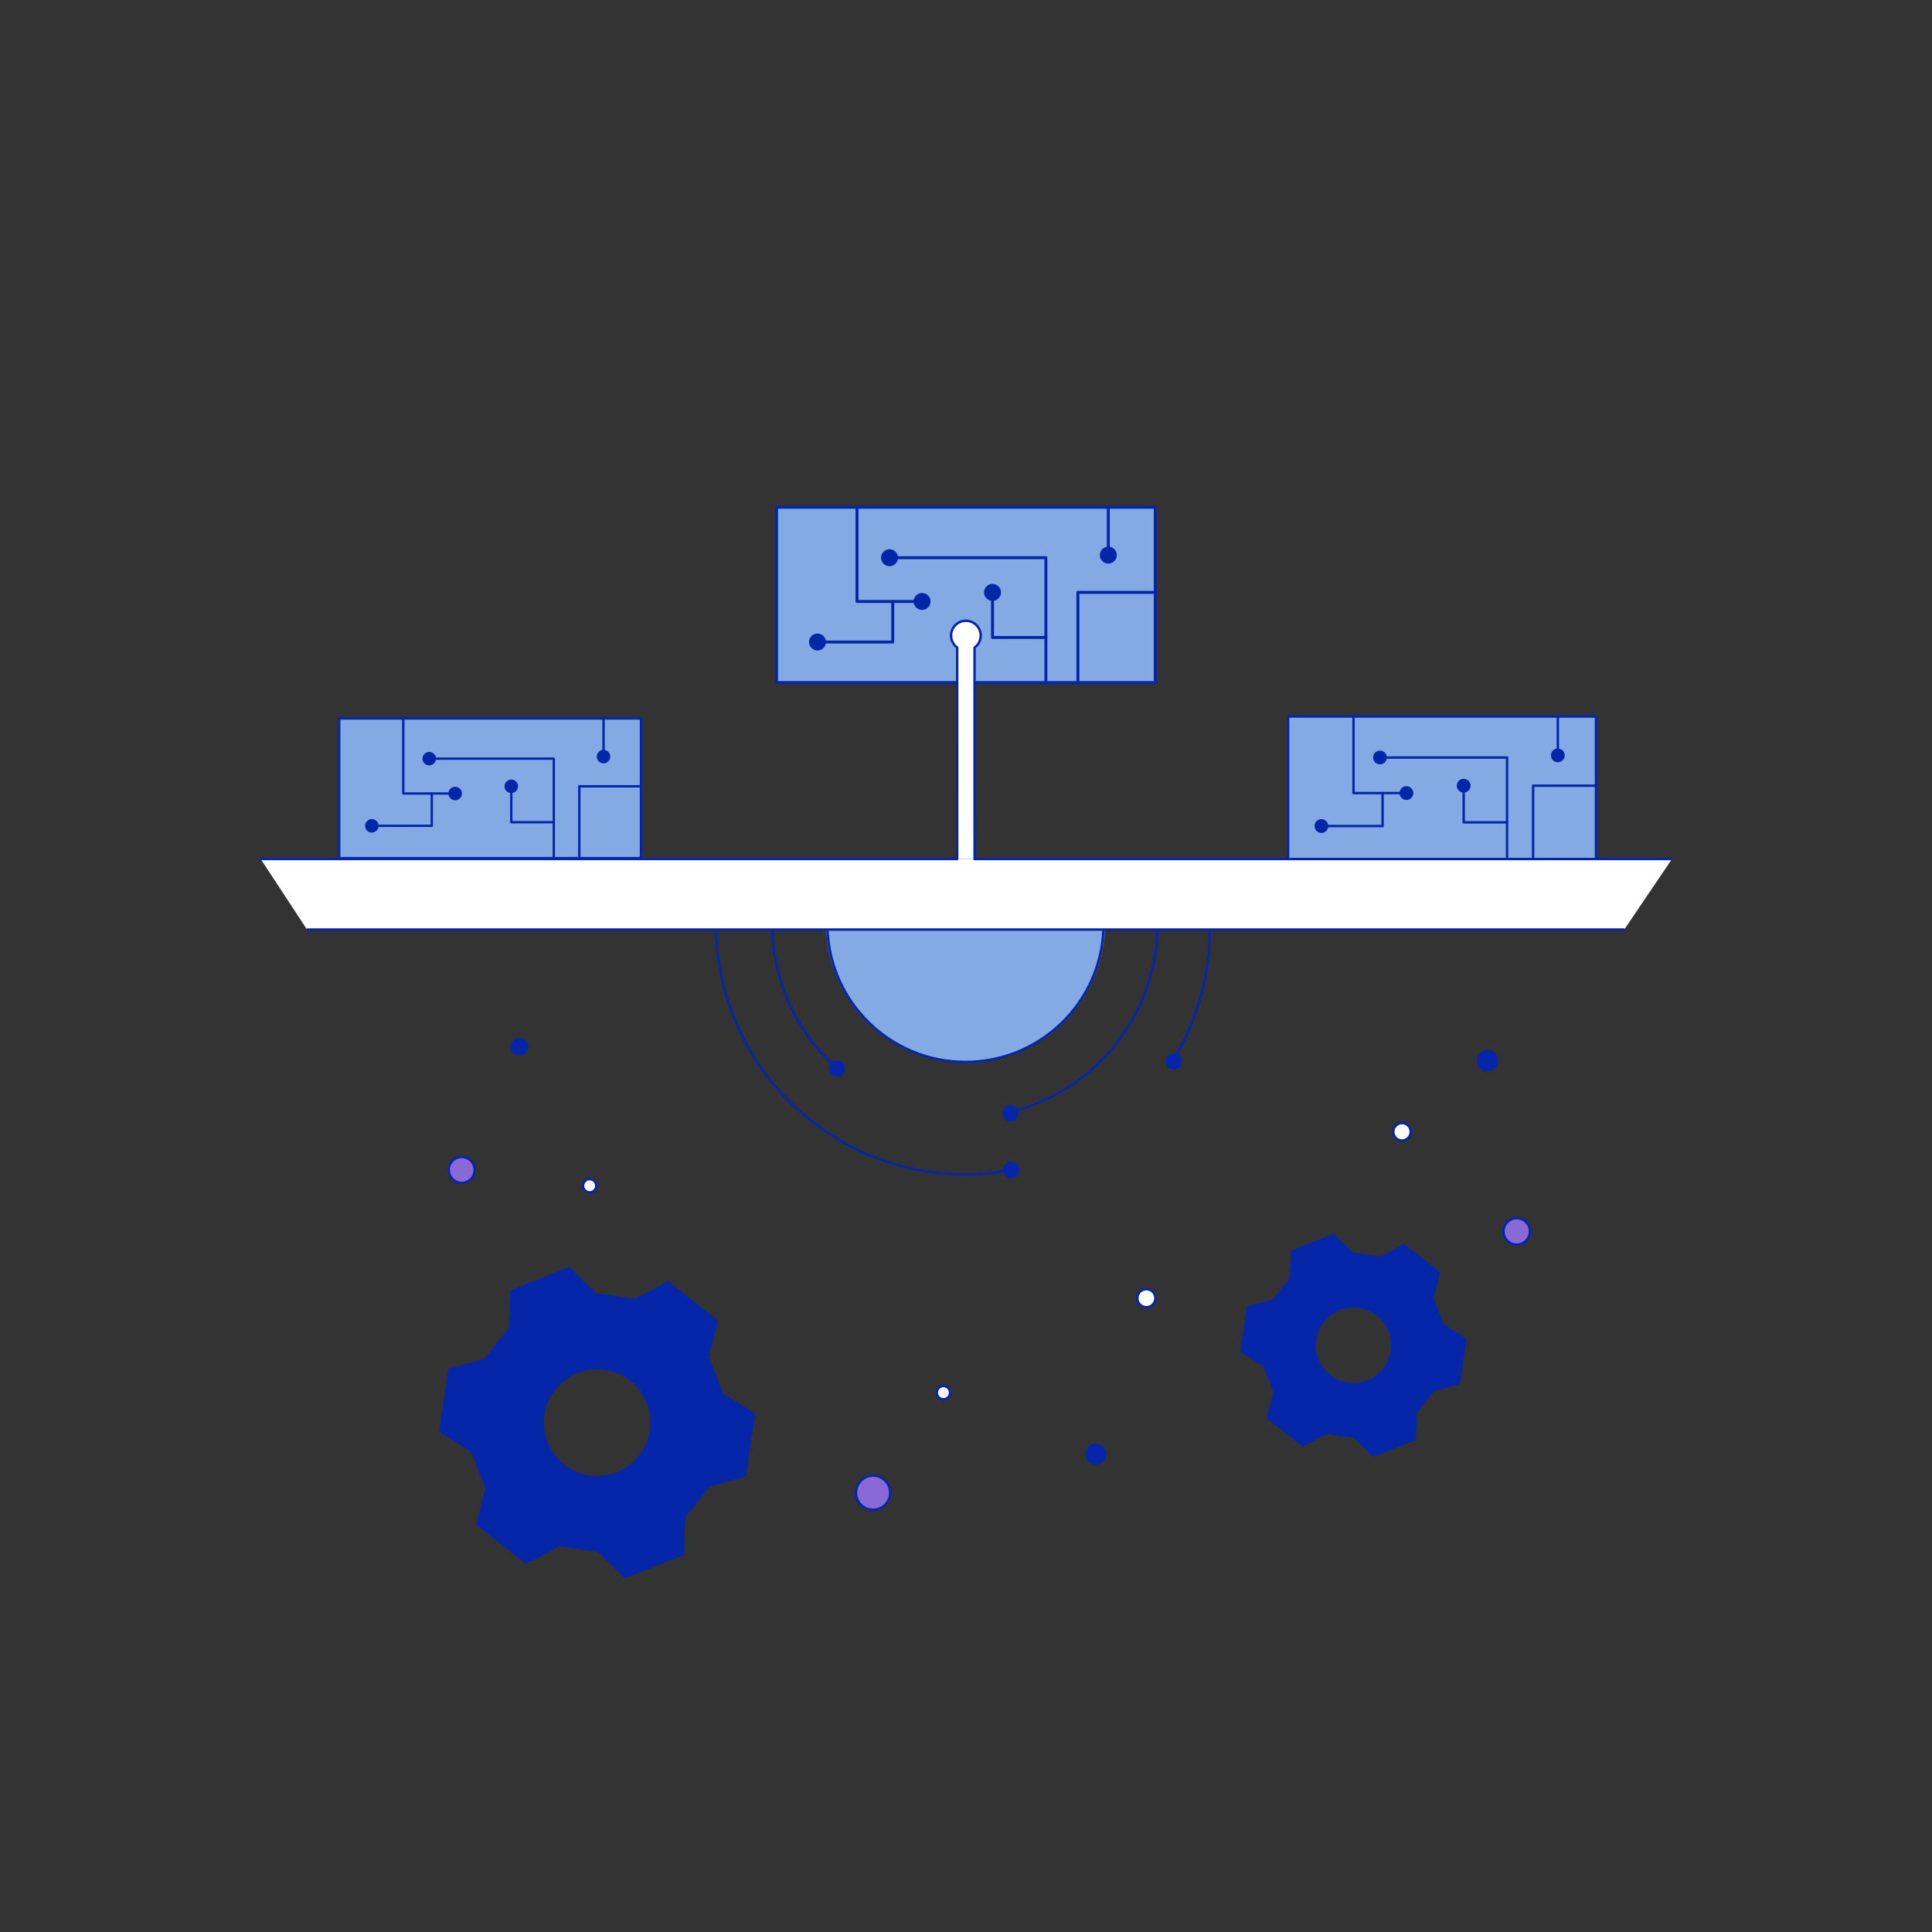 <svg width="1600" height="1600" viewBox="0 0 1600 1600" fill="none" xmlns="http://www.w3.org/2000/svg">
<rect x="0" y="0" width="1600" height="1600" fill="#333333" stroke="none"/>
<g clip-path="url(#clip0_18_2223)">
<mask id="mask0_18_2223" style="mask-type:luminance" maskUnits="userSpaceOnUse" x="0" y="0" width="1600" height="1600">
<path d="M1600 0H0V1600H1600V0Z" fill="white"/>
</mask>
<g mask="url(#mask0_18_2223)">
<mask id="mask1_18_2223" style="mask-type:luminance" maskUnits="userSpaceOnUse" x="0" y="-175" width="1600" height="1600">
<path d="M0 -175H1600V1425H0V-175Z" fill="white"/>
</mask>
<g mask="url(#mask1_18_2223)">
<path d="M393.111 968.887C393.111 974.821 388.3 979.632 382.366 979.632C376.432 979.632 371.621 974.821 371.621 968.887C371.621 962.953 376.432 958.142 382.366 958.142C388.3 958.142 393.111 962.953 393.111 968.887Z" fill="#8869D5"/>
<path d="M393.111 968.887C393.111 974.821 388.3 979.632 382.366 979.632C376.432 979.632 371.621 974.821 371.621 968.887C371.621 962.953 376.432 958.142 382.366 958.142C388.3 958.142 393.111 962.953 393.111 968.887Z" stroke="#0626A9" stroke-width="2" stroke-linecap="round" stroke-linejoin="round"/>
<path d="M436.495 866.79C436.495 870.299 433.65 873.144 430.141 873.144C426.632 873.144 423.787 870.299 423.787 866.79C423.787 863.281 426.632 860.436 430.141 860.436C433.65 860.436 436.495 863.281 436.495 866.79Z" fill="#0626A9"/>
<path d="M436.495 866.79C436.495 870.299 433.65 873.144 430.141 873.144C426.632 873.144 423.787 870.299 423.787 866.79C423.787 863.281 426.632 860.436 430.141 860.436C433.65 860.436 436.495 863.281 436.495 866.79Z" stroke="#0626A9" stroke-width="2" stroke-linecap="round" stroke-linejoin="round"/>
<path d="M786.801 1153.33C786.801 1156.35 784.349 1158.81 781.324 1158.81C778.299 1158.81 775.847 1156.35 775.847 1153.33C775.847 1150.3 778.299 1147.85 781.324 1147.85C784.349 1147.85 786.801 1150.3 786.801 1153.33Z" fill="white"/>
<path d="M786.801 1153.33C786.801 1156.35 784.349 1158.81 781.324 1158.81C778.299 1158.81 775.847 1156.35 775.847 1153.33C775.847 1150.3 778.299 1147.85 781.324 1147.85C784.349 1147.85 786.801 1150.3 786.801 1153.33Z" stroke="#0626A9" stroke-width="2" stroke-linecap="round" stroke-linejoin="round"/>
<path d="M493.815 981.992C493.815 985.017 491.363 987.469 488.338 987.469C485.313 987.469 482.861 985.017 482.861 981.992C482.861 978.967 485.313 976.515 488.338 976.515C491.363 976.515 493.815 978.967 493.815 981.992Z" fill="white"/>
<path d="M493.815 981.992C493.815 985.017 491.363 987.469 488.338 987.469C485.313 987.469 482.861 985.017 482.861 981.992C482.861 978.967 485.313 976.515 488.338 976.515C491.363 976.515 493.815 978.967 493.815 981.992Z" stroke="#0626A9" stroke-width="2" stroke-linecap="round" stroke-linejoin="round"/>
<path d="M737.182 1236.18C737.182 1243.99 730.849 1250.33 723.037 1250.33C715.225 1250.33 708.892 1243.99 708.892 1236.18C708.892 1228.37 715.225 1222.04 723.037 1222.04C730.849 1222.04 737.182 1228.37 737.182 1236.18Z" fill="#8869D5"/>
<path d="M737.182 1236.18C737.182 1243.99 730.849 1250.33 723.037 1250.33C715.225 1250.33 708.892 1243.99 708.892 1236.18C708.892 1228.37 715.225 1222.04 723.037 1222.04C730.849 1222.04 737.182 1228.37 737.182 1236.18Z" stroke="#0626A9" stroke-width="2" stroke-linecap="round" stroke-linejoin="round"/>
<path d="M915.352 1204.21C915.352 1208.51 911.868 1211.99 907.57 1211.99C903.272 1211.99 899.788 1208.51 899.788 1204.21C899.788 1199.91 903.272 1196.43 907.57 1196.43C911.868 1196.43 915.352 1199.91 915.352 1204.21Z" fill="#0626A9"/>
<path d="M915.352 1204.21C915.352 1208.51 911.868 1211.99 907.57 1211.99C903.272 1211.99 899.788 1208.51 899.788 1204.21C899.788 1199.91 903.272 1196.43 907.57 1196.43C911.868 1196.43 915.352 1199.91 915.352 1204.21Z" stroke="#0626A9" stroke-width="2" stroke-linecap="round" stroke-linejoin="round"/>
<path d="M956.838 1075.11C956.838 1079.23 953.494 1082.58 949.369 1082.58C945.244 1082.58 941.9 1079.23 941.9 1075.11C941.9 1070.98 945.244 1067.64 949.369 1067.64C953.494 1067.64 956.838 1070.98 956.838 1075.11Z" fill="white"/>
<path d="M956.838 1075.11C956.838 1079.23 953.494 1082.58 949.369 1082.58C945.244 1082.58 941.9 1079.23 941.9 1075.11C941.9 1070.98 945.244 1067.64 949.369 1067.64C953.494 1067.64 956.838 1070.98 956.838 1075.11Z" stroke="#0626A9" stroke-width="2" stroke-linecap="round" stroke-linejoin="round"/>
<path d="M1168.3 937.297C1168.3 941.284 1165.07 944.517 1161.08 944.517C1157.1 944.517 1153.86 941.284 1153.86 937.297C1153.86 933.31 1157.1 930.077 1161.08 930.077C1165.07 930.077 1168.3 933.31 1168.3 937.297Z" fill="white"/>
<path d="M1168.3 937.297C1168.3 941.284 1165.07 944.517 1161.08 944.517C1157.1 944.517 1153.86 941.284 1153.86 937.297C1153.86 933.31 1157.1 930.077 1161.08 930.077C1165.07 930.077 1168.3 933.31 1168.3 937.297Z" stroke="#0626A9" stroke-width="2" stroke-linecap="round" stroke-linejoin="round"/>
<path d="M1239.86 878.391C1239.86 882.791 1236.3 886.357 1231.9 886.357C1227.5 886.357 1223.93 882.791 1223.93 878.391C1223.93 873.991 1227.5 870.425 1231.9 870.425C1236.3 870.425 1239.86 873.991 1239.86 878.391Z" fill="#0626A9"/>
<path d="M1239.86 878.391C1239.86 882.791 1236.3 886.357 1231.9 886.357C1227.5 886.357 1223.93 882.791 1223.93 878.391C1223.93 873.991 1227.5 870.425 1231.9 870.425C1236.3 870.425 1239.86 873.991 1239.86 878.391Z" stroke="#0626A9" stroke-width="2" stroke-linecap="round" stroke-linejoin="round"/>
<path d="M1267.02 1019.8C1267.02 1025.85 1262.11 1030.76 1256.06 1030.76C1250.01 1030.76 1245.11 1025.85 1245.11 1019.8C1245.11 1013.75 1250.01 1008.85 1256.06 1008.85C1262.11 1008.85 1267.02 1013.75 1267.02 1019.8Z" fill="#8869D5"/>
<path d="M1267.02 1019.8C1267.02 1025.85 1262.11 1030.76 1256.06 1030.76C1250.01 1030.76 1245.11 1025.85 1245.11 1019.8C1245.11 1013.75 1250.01 1008.85 1256.06 1008.85C1262.11 1008.85 1267.02 1013.75 1267.02 1019.8Z" stroke="#0626A9" stroke-width="2" stroke-linecap="round" stroke-linejoin="round"/>
</g>
<mask id="mask2_18_2223" style="mask-type:luminance" maskUnits="userSpaceOnUse" x="0" y="-175" width="1600" height="1600">
<path d="M0 -175H1600V1425H0V-175Z" fill="white"/>
</mask>
<g mask="url(#mask2_18_2223)">
<mask id="mask3_18_2223" style="mask-type:alpha" maskUnits="userSpaceOnUse" x="684" y="648" width="231" height="232">
<path d="M898.894 820.754C867.586 875.617 797.731 894.711 742.868 863.403C688.005 832.095 668.91 762.24 700.218 707.377C731.526 652.514 801.382 633.42 856.245 664.728C911.108 696.036 930.202 765.891 898.894 820.754Z" fill="white"/>
<path d="M898.894 820.754C867.586 875.617 797.731 894.711 742.868 863.403C688.005 832.095 668.91 762.24 700.218 707.377C731.526 652.514 801.382 633.42 856.245 664.728C911.108 696.036 930.202 765.891 898.894 820.754Z" stroke="#202870" stroke-width="2" stroke-linecap="round" stroke-linejoin="round"/>
</mask>
<g mask="url(#mask3_18_2223)">
<path d="M1065.5 721.678L1065.92 805.775L1112.4 868.596L1047.83 981.74L970.102 973.684L897.484 1016.1L866.316 1087.76L736.047 1088.42L704.16 1017.07L631.119 975.39L553.476 984.228L487.773 871.74L533.615 808.453L533.191 724.356" fill="#84AAE4"/>
<path d="M1065.5 721.678L1065.92 805.775L1112.4 868.596L1047.83 981.74L970.102 973.684L897.484 1016.1L866.316 1087.76L736.047 1088.42L704.16 1017.07L631.119 975.39L553.476 984.228L487.773 871.74L533.615 808.453L533.191 724.356" stroke="#0626A9" stroke-width="2" stroke-linecap="round" stroke-linejoin="round"/>
</g>
<mask id="mask4_18_2223" style="mask-type:alpha" maskUnits="userSpaceOnUse" x="485" y="440" width="629" height="650">
<path d="M967.994 554.741L1045.64 545.903L1111.34 658.391L1065.5 721.678L1065.92 805.775L1112.4 868.596L1047.83 981.74L970.102 973.684L897.484 1016.1L866.316 1087.76L736.047 1088.41L704.16 1017.07L631.119 975.39L553.476 984.228L487.773 871.74L533.615 808.453L533.191 724.356L486.715 661.535L551.282 548.39L629.011 556.447L701.629 514.032L732.796 442.372L863.065 441.716L894.952 513.059L967.994 554.741Z" fill="#8484FA"/>
<path d="M967.994 554.741L1045.64 545.903L1111.34 658.391L1065.5 721.678L1065.92 805.775L1112.4 868.596L1047.83 981.74L970.102 973.684L897.484 1016.1L866.316 1087.76L736.047 1088.41L704.16 1017.07L631.119 975.39L553.476 984.228L487.773 871.74L533.615 808.453L533.191 724.356L486.715 661.535L551.282 548.39L629.011 556.447L701.629 514.032L732.796 442.372L863.065 441.716L894.952 513.059L967.994 554.741Z" stroke="#202870" stroke-width="2" stroke-linecap="round" stroke-linejoin="round"/>
</mask>
<g mask="url(#mask4_18_2223)">
<mask id="mask5_18_2223" style="mask-type:luminance" maskUnits="userSpaceOnUse" x="0" y="-175" width="1600" height="1600">
<path d="M0 -175H1600V1425H0V-175Z" fill="white"/>
</mask>
<g mask="url(#mask5_18_2223)">
<path d="M958.608 761.101C960.675 835.384 910.527 903.438 835.365 921.215" stroke="#0626A9" stroke-width="2" stroke-linecap="round" stroke-linejoin="round"/>
<path d="M842.669 921.837C842.669 925.046 840.068 927.647 836.86 927.647C833.652 927.647 831.051 925.046 831.051 921.837C831.051 918.629 833.652 916.029 836.86 916.029C840.068 916.029 842.669 918.629 842.669 921.837Z" fill="#0626A9"/>
<path d="M842.669 921.837C842.669 925.046 840.068 927.647 836.86 927.647C833.652 927.647 831.051 925.046 831.051 921.837C831.051 918.629 833.652 916.029 836.86 916.029C840.068 916.029 842.669 918.629 842.669 921.837Z" stroke="#0626A9" stroke-width="2" stroke-linecap="round" stroke-linejoin="round"/>
<path d="M693.47 885.045C655.633 851.659 636.322 802.63 639.809 753.593" stroke="#0626A9" stroke-width="2" stroke-linecap="round" stroke-linejoin="round"/>
<path d="M699.111 884.981C699.111 888.189 696.51 890.79 693.302 890.79C690.094 890.79 687.494 888.189 687.494 884.981C687.494 881.773 690.094 879.172 693.302 879.172C696.51 879.172 699.111 881.773 699.111 884.981Z" fill="#0626A9"/>
<path d="M699.111 884.981C699.111 888.189 696.51 890.79 693.302 890.79C690.094 890.79 687.494 888.189 687.494 884.981C687.494 881.773 690.094 879.172 693.302 879.172C696.51 879.172 699.111 881.773 699.111 884.981Z" stroke="#0626A9" stroke-width="2" stroke-linecap="round" stroke-linejoin="round"/>
<path d="M970.93 878.985C1002.31 828.195 1009.03 769.122 994.383 715.757" stroke="#0626A9" stroke-width="2" stroke-linecap="round" stroke-linejoin="round"/>
<path d="M977.826 878.879C977.826 882.087 975.225 884.688 972.017 884.688C968.809 884.688 966.208 882.087 966.208 878.879C966.208 875.671 968.809 873.07 972.017 873.07C975.225 873.07 977.826 875.671 977.826 878.879Z" fill="#0626A9"/>
<path d="M977.826 878.879C977.826 882.087 975.225 884.688 972.017 884.688C968.809 884.688 966.208 882.087 966.208 878.879C966.208 875.671 968.809 873.07 972.017 873.07C975.225 873.07 977.826 875.671 977.826 878.879Z" stroke="#0626A9" stroke-width="2" stroke-linecap="round" stroke-linejoin="round"/>
<path d="M594.045 745.504C586.222 824.14 624.148 903.709 697.215 945.405C741.904 970.907 792.103 977.885 838.934 968.765" stroke="#0626A9" stroke-width="2" stroke-linecap="round" stroke-linejoin="round"/>
<path d="M843.227 968.931C843.227 972.139 840.626 974.74 837.418 974.74C834.21 974.74 831.609 972.139 831.609 968.931C831.609 965.723 834.21 963.122 837.418 963.122C840.626 963.122 843.227 965.723 843.227 968.931Z" fill="#0626A9"/>
<path d="M843.227 968.931C843.227 972.139 840.626 974.74 837.418 974.74C834.21 974.74 831.609 972.139 831.609 968.931C831.609 965.723 834.21 963.122 837.418 963.122C840.626 963.122 843.227 965.723 843.227 968.931Z" stroke="#0626A9" stroke-width="2" stroke-linecap="round" stroke-linejoin="round"/>
</g>
</g>
<path d="M913.844 769.561C911.479 830.708 861.124 879.517 799.414 879.44C737.778 879.363 687.589 830.545 685.265 769.494" stroke="#0626A9" stroke-width="2" stroke-linecap="round" stroke-linejoin="round"/>
</g>
<mask id="mask6_18_2223" style="mask-type:luminance" maskUnits="userSpaceOnUse" x="0" y="-175" width="1600" height="1600">
<path d="M0 -175H1600V1425H0V-175Z" fill="white"/>
</mask>
<g mask="url(#mask6_18_2223)">
<path d="M1194.94 1097.36L1186.18 1075.35L1191.69 1054.04L1162.89 1031.3L1143.45 1041.61L1120.01 1038.19L1104.31 1022.76L1070.22 1036.34L1069.42 1058.33L1054.74 1076.92L1033.53 1082.81L1028.24 1119.11L1046.88 1130.81L1055.65 1152.81L1050.14 1174.12L1078.93 1196.86L1098.38 1186.56L1121.82 1189.97L1137.52 1205.4L1171.61 1191.83L1172.41 1169.83L1187.09 1151.24L1208.3 1145.36L1213.59 1109.05L1194.94 1097.36ZM1152.79 1118.73C1150.23 1136.33 1133.87 1148.53 1116.27 1145.96C1098.66 1143.39 1086.47 1127.04 1089.04 1109.44C1091.6 1091.83 1107.95 1079.64 1125.56 1082.2C1143.17 1084.77 1155.36 1101.12 1152.79 1118.73Z" fill="#0626A9"/>
<path d="M1194.94 1097.36L1186.18 1075.35L1191.69 1054.04L1162.89 1031.3L1143.45 1041.61L1120.01 1038.19L1104.31 1022.76L1070.22 1036.34L1069.42 1058.33L1054.74 1076.92L1033.53 1082.81L1028.24 1119.11L1046.88 1130.81L1055.65 1152.81L1050.14 1174.12L1078.93 1196.86L1098.38 1186.56L1121.82 1189.97L1137.52 1205.4L1171.61 1191.83L1172.41 1169.83L1187.09 1151.24L1208.3 1145.36L1213.59 1109.05L1194.94 1097.36ZM1152.79 1118.73C1150.23 1136.33 1133.87 1148.53 1116.27 1145.96C1098.66 1143.39 1086.47 1127.04 1089.04 1109.44C1091.6 1091.83 1107.95 1079.64 1125.56 1082.2C1143.17 1084.77 1155.36 1101.12 1152.79 1118.73Z" stroke="#0626A9" stroke-width="2" stroke-linecap="round" stroke-linejoin="round"/>
<path d="M598.18 1154.73L585.91 1123.92L593.63 1094.09L553.31 1062.26L526.08 1076.68L493.26 1071.9L471.28 1050.3L423.56 1069.3L422.43 1100.1L401.88 1126.13L372.19 1134.36L364.78 1185.2L390.89 1201.56L403.16 1232.38L395.44 1262.21L435.76 1294.04L462.99 1279.62L495.81 1284.4L517.79 1306L565.51 1287L566.63 1256.2L587.18 1230.17L616.88 1221.94L624.29 1171.1L598.18 1154.73ZM539.17 1184.65C535.57 1209.3 512.68 1226.37 488.03 1222.78C463.38 1219.19 446.31 1196.29 449.9 1171.64C453.5 1147 476.39 1129.93 501.04 1133.52C525.69 1137.11 542.76 1160 539.17 1184.65Z" fill="#0626A9"/>
<path d="M598.18 1154.73L585.91 1123.92L593.63 1094.09L553.31 1062.26L526.08 1076.68L493.26 1071.9L471.28 1050.3L423.56 1069.3L422.43 1100.1L401.88 1126.13L372.19 1134.36L364.78 1185.2L390.89 1201.56L403.16 1232.38L395.44 1262.21L435.76 1294.04L462.99 1279.62L495.81 1284.4L517.79 1306L565.51 1287L566.63 1256.2L587.18 1230.17L616.88 1221.94L624.29 1171.1L598.18 1154.73ZM539.17 1184.65C535.57 1209.3 512.68 1226.37 488.03 1222.78C463.38 1219.19 446.31 1196.29 449.9 1171.64C453.5 1147 476.39 1129.93 501.04 1133.52C525.69 1137.11 542.76 1160 539.17 1184.65Z" stroke="#0626A9" stroke-width="2" stroke-linecap="round" stroke-linejoin="round"/>
</g>
<mask id="mask7_18_2223" style="mask-type:luminance" maskUnits="userSpaceOnUse" x="0" y="-175" width="1600" height="1600">
<path d="M0 -175H1600V1425H0V-175Z" fill="white"/>
</mask>
<g mask="url(#mask7_18_2223)">
<path d="M1321.74 711.4H1066.76V593.382H1321.74V711.4Z" fill="#84AAE4"/>
<path d="M1321.74 711.4H1066.76V593.382H1321.74V711.4Z" stroke="#0626A9" stroke-width="2" stroke-linecap="round" stroke-linejoin="round"/>
<path d="M1164.74 656.792H1120.91V593.382" stroke="#0626A9" stroke-width="2" stroke-linecap="round" stroke-linejoin="round"/>
<path d="M1169.46 656.792C1169.46 659.396 1167.35 661.507 1164.74 661.507C1162.14 661.507 1160.03 659.396 1160.03 656.792C1160.03 654.188 1162.14 652.077 1164.74 652.077C1167.35 652.077 1169.46 654.188 1169.46 656.792Z" fill="#0626A9"/>
<path d="M1169.46 656.792C1169.46 659.396 1167.35 661.507 1164.74 661.507C1162.14 661.507 1160.03 659.396 1160.03 656.792C1160.03 654.188 1162.14 652.077 1164.74 652.077C1167.35 652.077 1169.46 654.188 1169.46 656.792Z" stroke="#0626A9" stroke-width="2" stroke-linecap="round" stroke-linejoin="round"/>
<path d="M1147.14 627.332H1248.09V711.4" stroke="#0626A9" stroke-width="2" stroke-linecap="round" stroke-linejoin="round"/>
<path d="M1147.54 627.332C1147.54 629.936 1145.43 632.047 1142.83 632.047C1140.22 632.047 1138.11 629.936 1138.11 627.332C1138.11 624.728 1140.22 622.617 1142.83 622.617C1145.43 622.617 1147.54 624.728 1147.54 627.332Z" fill="#0626A9"/>
<path d="M1147.54 627.332C1147.54 629.936 1145.43 632.047 1142.83 632.047C1140.22 632.047 1138.11 629.936 1138.11 627.332C1138.11 624.728 1140.22 622.617 1142.83 622.617C1145.43 622.617 1147.54 624.728 1147.54 627.332Z" stroke="#0626A9" stroke-width="2" stroke-linecap="round" stroke-linejoin="round"/>
<path d="M1269.65 711.4V650.684H1321.74" stroke="#0626A9" stroke-width="2" stroke-linecap="round" stroke-linejoin="round"/>
<path d="M1290.13 593.382V620.866" stroke="#0626A9" stroke-width="2" stroke-linecap="round" stroke-linejoin="round"/>
<path d="M1294.84 625.581C1294.84 628.185 1292.73 630.296 1290.13 630.296C1287.52 630.296 1285.41 628.185 1285.41 625.581C1285.41 622.977 1287.52 620.866 1290.13 620.866C1292.73 620.866 1294.84 622.977 1294.84 625.581Z" fill="#0626A9"/>
<path d="M1294.84 625.581C1294.84 628.185 1292.73 630.296 1290.13 630.296C1287.52 630.296 1285.41 628.185 1285.41 625.581C1285.41 622.977 1287.52 620.866 1290.13 620.866C1292.73 620.866 1294.84 622.977 1294.84 625.581Z" stroke="#0626A9" stroke-width="2" stroke-linecap="round" stroke-linejoin="round"/>
<path d="M1212.17 652.391V681.043H1248.09" stroke="#0626A9" stroke-width="2" stroke-linecap="round" stroke-linejoin="round"/>
<path d="M1216.88 650.685C1216.88 653.289 1214.77 655.4 1212.17 655.4C1209.56 655.4 1207.45 653.289 1207.45 650.685C1207.45 648.081 1209.56 645.97 1212.17 645.97C1214.77 645.97 1216.88 648.081 1216.88 650.685Z" fill="#0626A9"/>
<path d="M1216.88 650.685C1216.88 653.289 1214.77 655.4 1212.17 655.4C1209.56 655.4 1207.45 653.289 1207.45 650.685C1207.45 648.081 1209.56 645.97 1212.17 645.97C1214.77 645.97 1216.88 648.081 1216.88 650.685Z" stroke="#0626A9" stroke-width="2" stroke-linecap="round" stroke-linejoin="round"/>
<path d="M1144.99 656.792V684.096H1094.33" stroke="#0626A9" stroke-width="2" stroke-linecap="round" stroke-linejoin="round"/>
<path d="M1099.04 684.096C1099.04 686.7 1096.93 688.811 1094.33 688.811C1091.72 688.811 1089.61 686.7 1089.61 684.096C1089.61 681.492 1091.72 679.381 1094.33 679.381C1096.93 679.381 1099.04 681.492 1099.04 684.096Z" fill="#0626A9"/>
<path d="M1099.04 684.096C1099.04 686.7 1096.93 688.811 1094.33 688.811C1091.72 688.811 1089.61 686.7 1089.61 684.096C1089.61 681.492 1091.72 679.381 1094.33 679.381C1096.93 679.381 1099.04 681.492 1099.04 684.096Z" stroke="#0626A9" stroke-width="2" stroke-linecap="round" stroke-linejoin="round"/>
</g>
<mask id="mask8_18_2223" style="mask-type:luminance" maskUnits="userSpaceOnUse" x="0" y="-175" width="1600" height="1600">
<path d="M0 -175H1600V1425H0V-175Z" fill="white"/>
</mask>
<g mask="url(#mask8_18_2223)">
<path d="M956.743 565.272H643.113V420.11H956.743V565.272Z" fill="#84AAE4"/>
<path d="M956.743 565.272H643.113V420.11H956.743V565.272Z" stroke="#0626A9" stroke-width="2.46" stroke-linecap="round" stroke-linejoin="round"/>
<path d="M763.636 498.104H709.725V420.11" stroke="#0626A9" stroke-width="2.46" stroke-linecap="round" stroke-linejoin="round"/>
<path d="M769.435 498.104C769.435 501.307 766.839 503.903 763.636 503.903C760.433 503.903 757.836 501.307 757.836 498.104C757.836 494.901 760.433 492.305 763.636 492.305C766.839 492.305 769.435 494.901 769.435 498.104Z" fill="#0626A9"/>
<path d="M769.435 498.104C769.435 501.307 766.839 503.903 763.636 503.903C760.433 503.903 757.836 501.307 757.836 498.104C757.836 494.901 760.433 492.305 763.636 492.305C766.839 492.305 769.435 494.901 769.435 498.104Z" stroke="#0626A9" stroke-width="2.46" stroke-linecap="round" stroke-linejoin="round"/>
<path d="M741.982 461.868H866.156V565.272" stroke="#0626A9" stroke-width="2.46" stroke-linecap="round" stroke-linejoin="round"/>
<path d="M742.479 461.869C742.479 465.072 739.883 467.668 736.68 467.668C733.477 467.668 730.88 465.072 730.88 461.869C730.88 458.666 733.477 456.07 736.68 456.07C739.883 456.07 742.479 458.666 742.479 461.869Z" fill="#0626A9"/>
<path d="M742.479 461.869C742.479 465.072 739.883 467.668 736.68 467.668C733.477 467.668 730.88 465.072 730.88 461.869C730.88 458.666 733.477 456.07 736.68 456.07C739.883 456.07 742.479 458.666 742.479 461.869Z" stroke="#0626A9" stroke-width="2.46" stroke-linecap="round" stroke-linejoin="round"/>
<path d="M892.668 565.272V490.592H956.744" stroke="#0626A9" stroke-width="2.46" stroke-linecap="round" stroke-linejoin="round"/>
<path d="M917.857 420.109V453.915" stroke="#0626A9" stroke-width="2.46" stroke-linecap="round" stroke-linejoin="round"/>
<path d="M923.657 459.715C923.657 462.918 921.06 465.514 917.857 465.514C914.654 465.514 912.058 462.918 912.058 459.715C912.058 456.512 914.654 453.916 917.857 453.916C921.06 453.916 923.657 456.512 923.657 459.715Z" fill="#0626A9"/>
<path d="M923.657 459.715C923.657 462.918 921.06 465.514 917.857 465.514C914.654 465.514 912.058 462.918 912.058 459.715C912.058 456.512 914.654 453.916 917.857 453.916C921.06 453.916 923.657 456.512 923.657 459.715Z" stroke="#0626A9" stroke-width="2.46" stroke-linecap="round" stroke-linejoin="round"/>
<path d="M821.965 492.69V527.932H866.154" stroke="#0626A9" stroke-width="2.46" stroke-linecap="round" stroke-linejoin="round"/>
<path d="M827.765 490.592C827.765 493.795 825.169 496.391 821.966 496.391C818.763 496.391 816.167 493.795 816.167 490.592C816.167 487.389 818.763 484.793 821.966 484.793C825.169 484.793 827.765 487.389 827.765 490.592Z" fill="#0626A9"/>
<path d="M827.765 490.592C827.765 493.795 825.169 496.391 821.966 496.391C818.763 496.391 816.167 493.795 816.167 490.592C816.167 487.389 818.763 484.793 821.966 484.793C825.169 484.793 827.765 487.389 827.765 490.592Z" stroke="#0626A9" stroke-width="2.46" stroke-linecap="round" stroke-linejoin="round"/>
<path d="M739.331 498.104V531.688H677.024" stroke="#0626A9" stroke-width="2.46" stroke-linecap="round" stroke-linejoin="round"/>
<path d="M682.824 531.688C682.824 534.891 680.227 537.487 677.024 537.487C673.821 537.487 671.225 534.891 671.225 531.688C671.225 528.485 673.821 525.889 677.024 525.889C680.227 525.889 682.824 528.485 682.824 531.688Z" fill="#0626A9"/>
<path d="M682.824 531.688C682.824 534.891 680.227 537.487 677.024 537.487C673.821 537.487 671.225 534.891 671.225 531.688C671.225 528.485 673.821 525.889 677.024 525.889C680.227 525.889 682.824 528.485 682.824 531.688Z" stroke="#0626A9" stroke-width="2.46" stroke-linecap="round" stroke-linejoin="round"/>
</g>
<mask id="mask9_18_2223" style="mask-type:luminance" maskUnits="userSpaceOnUse" x="0" y="-175" width="1600" height="1600">
<path d="M0 -175H1600V1425H0V-175Z" fill="white"/>
</mask>
<g mask="url(#mask9_18_2223)">
<path d="M530.808 710.672H280.924V595.014H530.808V710.672Z" fill="#84AAE4"/>
<path d="M530.808 710.672H280.924V595.014H530.808V710.672Z" stroke="#0626A9" stroke-width="1.96" stroke-linecap="round" stroke-linejoin="round"/>
<path d="M376.95 657.156H333.997V595.014" stroke="#0626A9" stroke-width="1.96" stroke-linecap="round" stroke-linejoin="round"/>
<path d="M381.57 657.156C381.57 659.708 379.501 661.777 376.949 661.777C374.397 661.777 372.329 659.708 372.329 657.156C372.329 654.604 374.397 652.535 376.949 652.535C379.501 652.535 381.57 654.604 381.57 657.156Z" fill="#0626A9"/>
<path d="M381.57 657.156C381.57 659.708 379.501 661.777 376.949 661.777C374.397 661.777 372.329 659.708 372.329 657.156C372.329 654.604 374.397 652.535 376.949 652.535C379.501 652.535 381.57 654.604 381.57 657.156Z" stroke="#0626A9" stroke-width="1.96" stroke-linecap="round" stroke-linejoin="round"/>
<path d="M359.698 628.286H458.633V710.672" stroke="#0626A9" stroke-width="1.96" stroke-linecap="round" stroke-linejoin="round"/>
<path d="M360.094 628.286C360.094 630.838 358.025 632.907 355.473 632.907C352.921 632.907 350.853 630.838 350.853 628.286C350.853 625.734 352.921 623.665 355.473 623.665C358.025 623.665 360.094 625.734 360.094 628.286Z" fill="#0626A9"/>
<path d="M360.094 628.286C360.094 630.838 358.025 632.907 355.473 632.907C352.921 632.907 350.853 630.838 350.853 628.286C350.853 625.734 352.921 623.665 355.473 623.665C358.025 623.665 360.094 625.734 360.094 628.286Z" stroke="#0626A9" stroke-width="1.96" stroke-linecap="round" stroke-linejoin="round"/>
<path d="M479.756 710.672V651.17H530.808" stroke="#0626A9" stroke-width="1.96" stroke-linecap="round" stroke-linejoin="round"/>
<path d="M499.825 595.014V621.948" stroke="#0626A9" stroke-width="1.96" stroke-linecap="round" stroke-linejoin="round"/>
<path d="M504.446 626.569C504.446 629.121 502.377 631.19 499.825 631.19C497.273 631.19 495.205 629.121 495.205 626.569C495.205 624.017 497.273 621.948 499.825 621.948C502.377 621.948 504.446 624.017 504.446 626.569Z" fill="#0626A9"/>
<path d="M504.446 626.569C504.446 629.121 502.377 631.19 499.825 631.19C497.273 631.19 495.205 629.121 495.205 626.569C495.205 624.017 497.273 621.948 499.825 621.948C502.377 621.948 504.446 624.017 504.446 626.569Z" stroke="#0626A9" stroke-width="1.96" stroke-linecap="round" stroke-linejoin="round"/>
<path d="M423.424 652.843V680.921H458.632" stroke="#0626A9" stroke-width="1.96" stroke-linecap="round" stroke-linejoin="round"/>
<path d="M428.045 651.171C428.045 653.723 425.976 655.792 423.424 655.792C420.872 655.792 418.803 653.723 418.803 651.171C418.803 648.619 420.872 646.55 423.424 646.55C425.976 646.55 428.045 648.619 428.045 651.171Z" fill="#0626A9"/>
<path d="M428.045 651.171C428.045 653.723 425.976 655.792 423.424 655.792C420.872 655.792 418.803 653.723 418.803 651.171C418.803 648.619 420.872 646.55 423.424 646.55C425.976 646.55 428.045 648.619 428.045 651.171Z" stroke="#0626A9" stroke-width="1.96" stroke-linecap="round" stroke-linejoin="round"/>
<path d="M357.586 657.156V683.914H307.943" stroke="#0626A9" stroke-width="1.96" stroke-linecap="round" stroke-linejoin="round"/>
<path d="M312.563 683.914C312.563 686.466 310.494 688.535 307.942 688.535C305.39 688.535 303.321 686.466 303.321 683.914C303.321 681.362 305.39 679.293 307.942 679.293C310.494 679.293 312.563 681.362 312.563 683.914Z" fill="#0626A9"/>
<path d="M312.563 683.914C312.563 686.466 310.494 688.535 307.942 688.535C305.39 688.535 303.321 686.466 303.321 683.914C303.321 681.362 305.39 679.293 307.942 679.293C310.494 679.293 312.563 681.362 312.563 683.914Z" stroke="#0626A9" stroke-width="1.96" stroke-linecap="round" stroke-linejoin="round"/>
</g>
<mask id="mask10_18_2223" style="mask-type:luminance" maskUnits="userSpaceOnUse" x="0" y="-175" width="1600" height="1600">
<path d="M0 -175H1600V1425H0V-175Z" fill="white"/>
</mask>
<g mask="url(#mask10_18_2223)">
<path d="M1384.75 711.25L215.938 711.438L254.375 770H1345L1384.75 711.25Z" fill="white"/>
<path d="M1384.12 711.4H807.101L807.077 536.594L807.101 536.296C810.177 534.065 812.185 530.452 812.185 526.362C812.185 519.582 806.689 514.086 799.909 514.086C793.129 514.086 787.633 519.582 787.633 526.362C787.633 530.452 789.641 534.065 792.717 536.296L792.699 536.653L792.717 711.4H215.699" fill="white"/>
<path d="M1384.12 711.4H807.101L807.077 536.594L807.101 536.296C810.177 534.065 812.185 530.452 812.185 526.362C812.185 519.582 806.689 514.086 799.909 514.086C793.129 514.086 787.633 519.582 787.633 526.362C787.633 530.452 789.641 534.065 792.717 536.296L792.699 536.653L792.717 711.4H215.699" stroke="#0626A9" stroke-width="2" stroke-linecap="round" stroke-linejoin="round"/>
<path d="M254.794 769.821H1344.8" stroke="#0626A9" stroke-width="2" stroke-linecap="round" stroke-linejoin="round"/>
</g>
</g>
</g>
<defs>
<clipPath id="clip0_18_2223">
<rect width="1600" height="1600" fill="white"/>
</clipPath>
</defs>
</svg>

